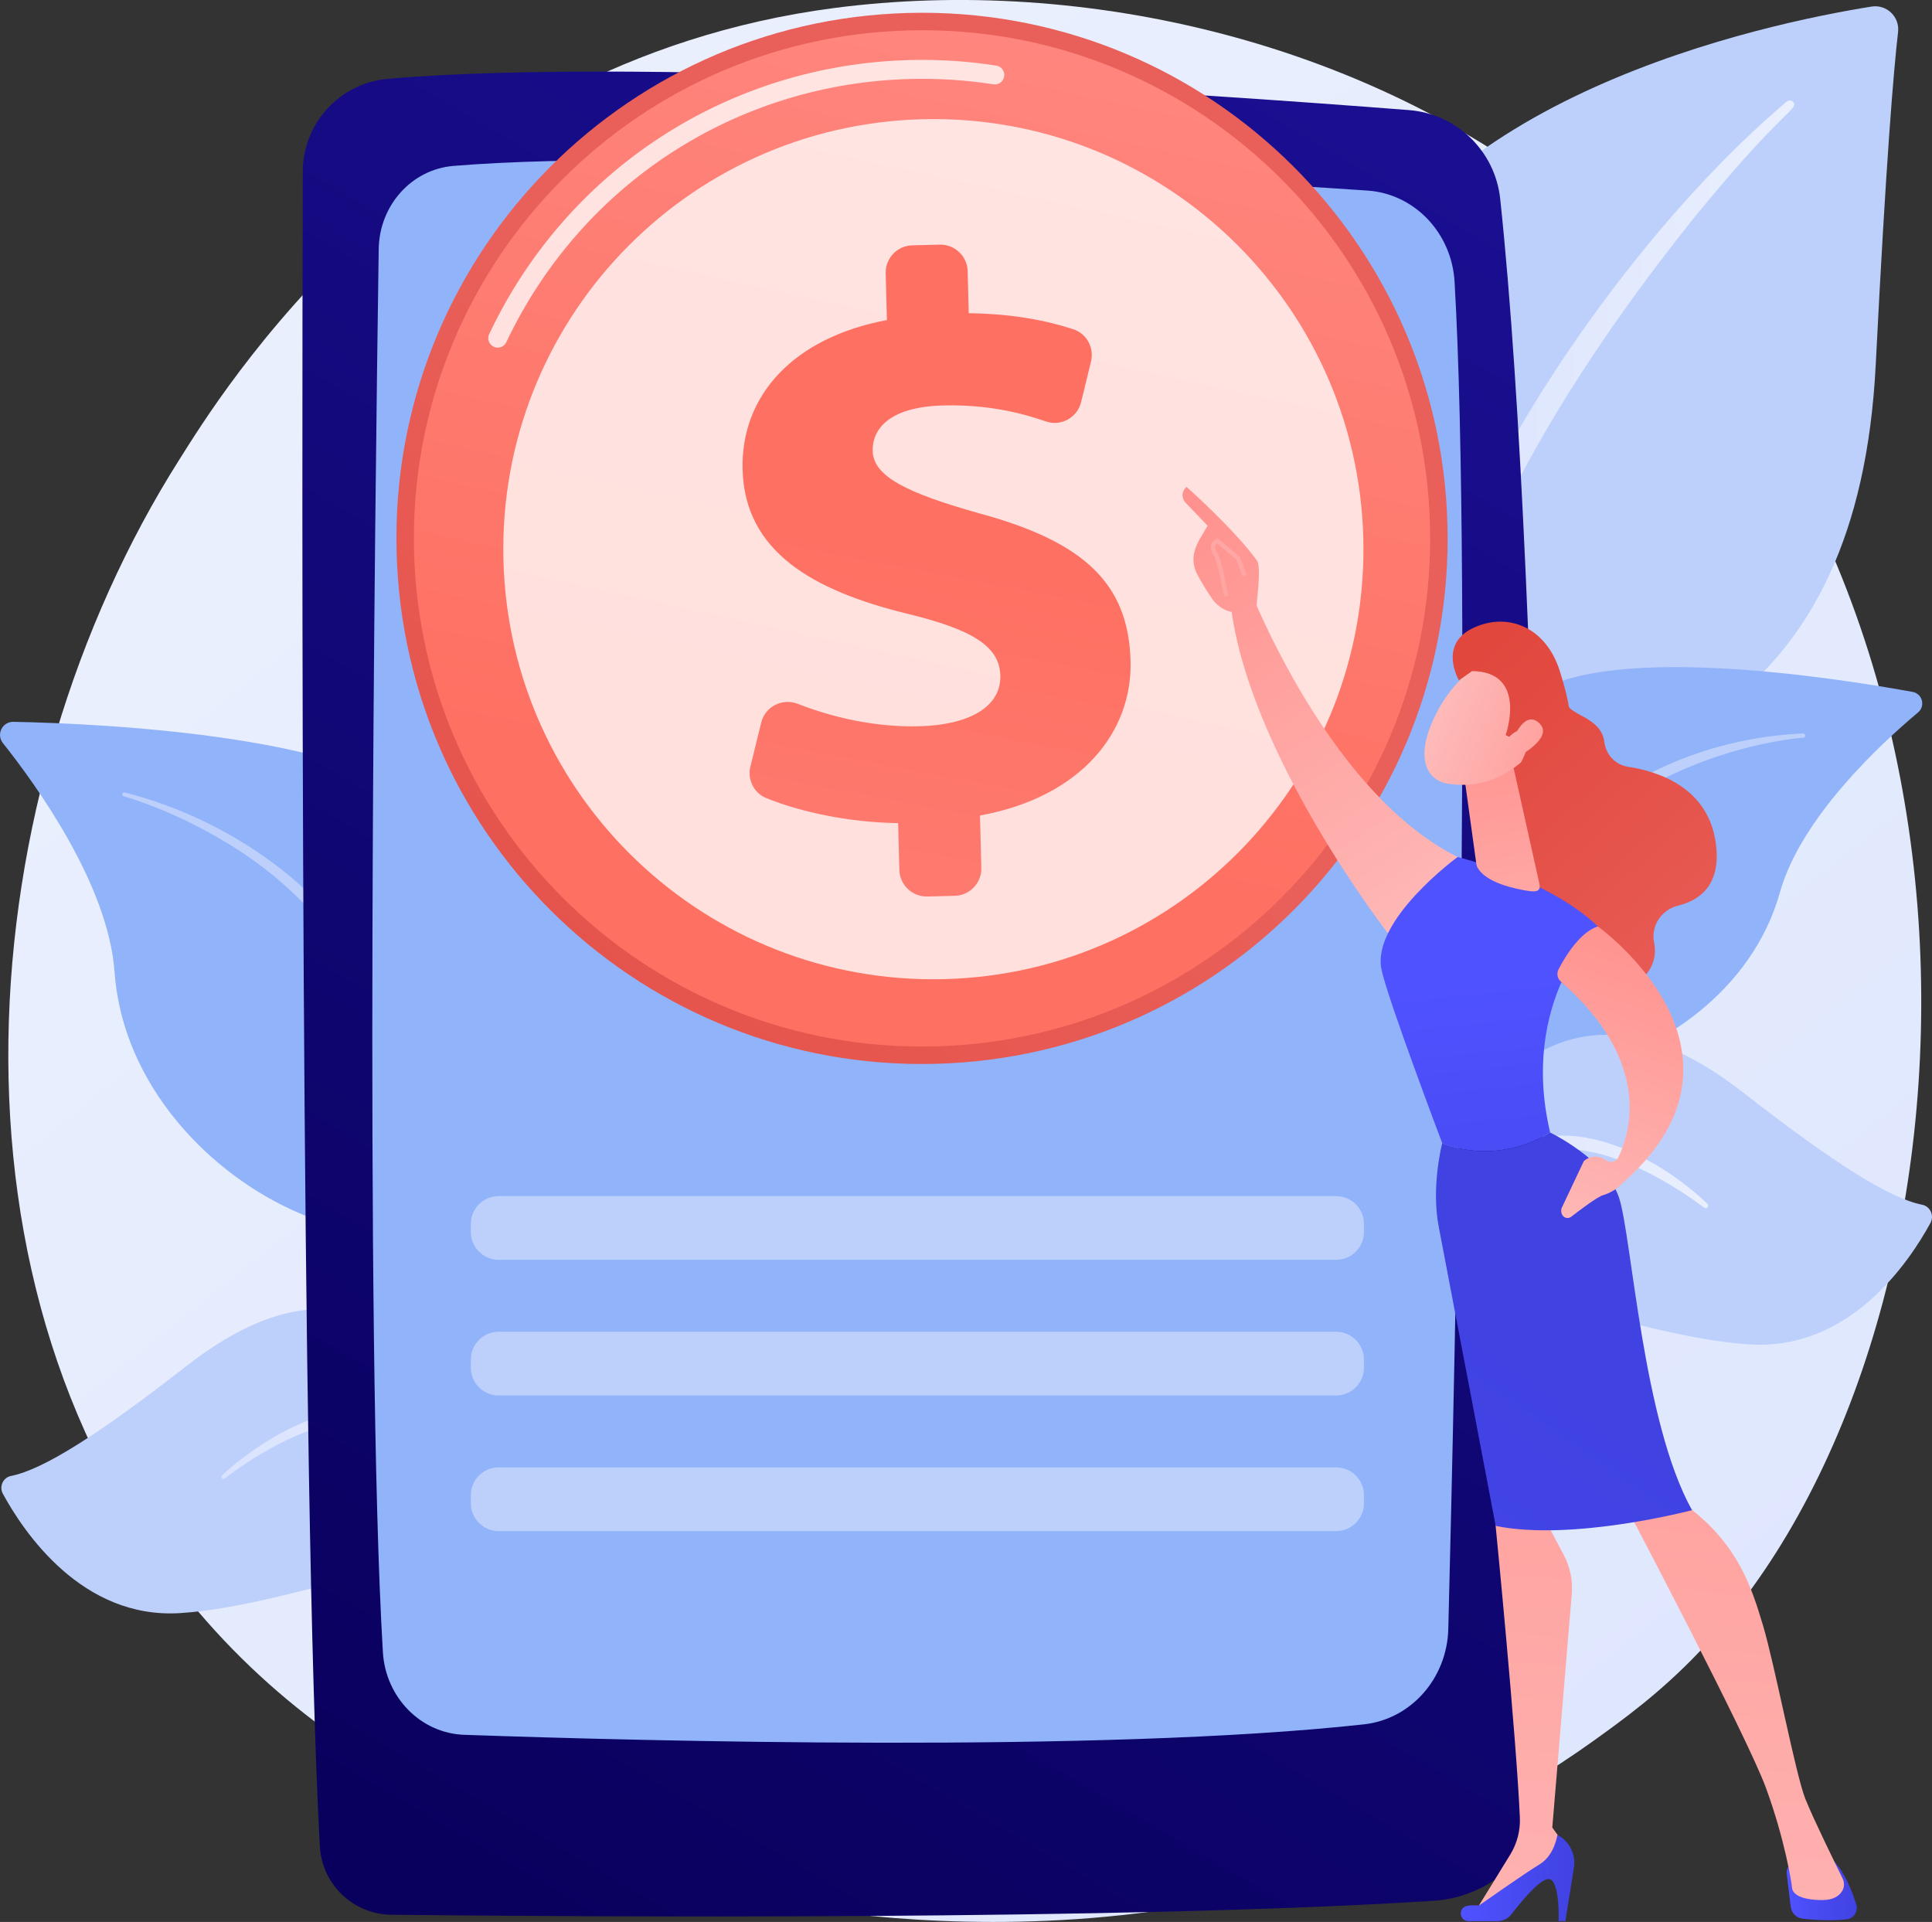 <?xml version="1.0" encoding="utf-8"?>
<!-- Generator: Adobe Illustrator 16.0.0, SVG Export Plug-In . SVG Version: 6.00 Build 0)  -->
<!DOCTYPE svg PUBLIC "-//W3C//DTD SVG 1.1//EN" "http://www.w3.org/Graphics/SVG/1.1/DTD/svg11.dtd">
<svg version="1.1" id="Layer_1" xmlns="http://www.w3.org/2000/svg" xmlns:xlink="http://www.w3.org/1999/xlink" x="0px" y="0px"
	 width="500px" height="497.39px" viewBox="1157.34 1151.31 500 497.39" style="enable-background:new 1157.34 1151.31 500 497.39;"
	 xml:space="preserve">
<rect x="1157.34" y="1151.31" width="500" height="497.39" fill="#333333" stroke="none"/>
<g id="Background">
</g>
<g id="Illustration">
	<g>
		
			<linearGradient id="SVGID_1_" gradientUnits="userSpaceOnUse" x1="1634.928" y1="979.502" x2="1192.345" y2="1529.161" gradientTransform="matrix(1 0 0 -1 84 2775)">
			<stop  offset="0" style="stop-color:#DAE3FE"/>
			<stop  offset="1" style="stop-color:#E9EFFD"/>
		</linearGradient>
		<path style="fill:url(#SVGID_1_);" d="M1597.17,1578.73c-10.17,10.7-19.79,17.6-27.38,23.06c-89.33,64.1-195.04,45.41-217.5,40.85
			c-33.17-6.74-97.3-19.76-143.66-74.28c-70.14-82.49-59.22-212.44-4.81-298.22c9.95-15.69,62.52-102.78,169.36-116.75
			c64.66-8.45,140.03,8.59,194.62,54.33C1682.36,1303.71,1674.21,1497.63,1597.17,1578.73z"/>
		<g>
			<g>
				<path style="fill:#91B3FA;" d="M1273.95,1522.83c1.89,19.82,6.32,46.02,11.65,68.61h3.35c-6.89-27.25-13.23-64.57-11.37-107.59
					c1.88-43.38,12.51-96.05-7.3-121.21c-16.49-20.94-86.46-24.07-109.46-24.53c-2.87-0.06-4.52,3.25-2.73,5.5
					c8.82,11.1,27.29,36.8,28.9,59.25c2.12,29.58,25.11,52.8,47.96,62.47C1257.8,1474.99,1270.1,1482.37,1273.95,1522.83z"/>
				<path style="fill:#BDD0FB;" d="M1189.59,1356.39c14.15,3.59,27.54,10.05,39.25,18.89c5.87,4.4,11.18,9.58,15.77,15.36
					c4.54,5.81,8.35,12.24,10.99,19.16l0.98,2.6c0.32,0.87,0.56,1.76,0.84,2.64c0.26,0.88,0.56,1.77,0.79,2.65l0.7,2.63
					c0.94,3.5,1.86,7.01,2.75,10.53c1.79,7.03,3.46,14.09,5.02,21.18c3.13,14.17,5.83,28.43,7.64,42.86
					c0.04,0.35-0.2,0.66-0.55,0.71c-0.33,0.04-0.64-0.18-0.7-0.51l0-0.02c-1.29-7.1-2.72-14.2-4.28-21.26
					c-1.53-7.07-3.15-14.12-4.84-21.15l-2.57-10.54l-2.69-10.51c-0.9-3.5-1.83-7-2.77-10.49l-0.71-2.62
					c-0.23-0.87-0.52-1.7-0.77-2.55c-0.27-0.84-0.49-1.71-0.79-2.54l-0.93-2.49c-2.48-6.65-6.15-12.81-10.42-18.48
					c-2.2-2.79-4.5-5.52-7.05-8.01l-0.94-0.95l-0.98-0.92c-0.65-0.61-1.29-1.23-1.96-1.83c-1.35-1.17-2.68-2.36-4.09-3.46
					c-5.57-4.5-11.68-8.31-18.03-11.66c-6.35-3.34-13.04-6.16-19.9-8.25l-0.03-0.01c-0.27-0.08-0.42-0.36-0.34-0.63
					C1189.06,1356.48,1189.33,1356.33,1189.59,1356.39z"/>
			</g>
			<g>
				<path style="fill:#BDD0FB;" d="M1287.57,1563.25c11.97,17.57,10.43,27.4,10.8,35.72c0.07,1.48,0.15,3.57,0.32,6.04h3.27
					c-0.67-3.39-1.14-6.81-1.31-10.16c-1.16-23-6.35-62.24-26.18-85.72c-19.83-23.48-41.55-25.62-68.91-4.28
					c-22.8,17.78-37.02,26.76-45.37,28.43c-2.07,0.41-3.12,2.75-2.11,4.6c5.35,9.85,20.48,32.49,45.87,30.89
					C1236.34,1566.74,1275.6,1545.68,1287.57,1563.25z"/>
				
					<linearGradient id="SVGID_2_" gradientUnits="userSpaceOnUse" x1="1130.661" y1="1231.277" x2="1213.385" y2="1231.277" gradientTransform="matrix(1 0 0 -1 84 2775)">
					<stop  offset="0" style="stop-color:#DAE3FE"/>
					<stop  offset="1" style="stop-color:#E9EFFD"/>
				</linearGradient>
				<path style="fill:url(#SVGID_2_);" d="M1214.82,1533.13c1.79-1.71,3.69-3.24,5.65-4.73c1.96-1.48,3.98-2.89,6.08-4.17
					c4.19-2.59,8.66-4.79,13.42-6.31c2.38-0.75,4.83-1.33,7.34-1.65c2.51-0.3,5.07-0.34,7.61-0.03c0.63,0.1,1.27,0.16,1.9,0.3
					c0.62,0.15,1.27,0.27,1.87,0.44l3.57,1.11l3.49,1.36l3.39,1.63c4.44,2.34,8.46,5.5,11.8,9.22c3.37,3.71,6,7.99,8.17,12.43
					l0.81,1.67c0.28,0.55,0.48,1.13,0.73,1.7c0.46,1.14,0.96,2.27,1.39,3.43l1.2,3.49c0.43,1.15,0.7,2.35,1.04,3.53
					c1.36,4.71,2.29,9.52,3.1,14.33c0.04,0.27-0.14,0.52-0.4,0.57c-0.26,0.04-0.5-0.12-0.56-0.37l0-0.02
					c-1.14-4.71-2.24-9.43-3.81-14c-0.71-2.31-1.61-4.54-2.45-6.79c-0.45-1.11-0.97-2.2-1.45-3.3c-0.25-0.54-0.47-1.1-0.75-1.63
					l-0.83-1.59c-2.21-4.23-4.89-8.21-8.1-11.68c-3.21-3.47-7.01-6.34-11.18-8.53l-3.19-1.51l-3.31-1.27l-3.4-1.03
					c-0.56-0.16-1.12-0.27-1.68-0.4c-0.56-0.13-1.13-0.18-1.7-0.28c-2.28-0.3-4.62-0.28-6.94-0.02c-2.32,0.25-4.63,0.74-6.9,1.4
					c-4.55,1.32-8.93,3.3-13.14,5.6c-2.1,1.17-4.18,2.38-6.19,3.71c-2.01,1.32-4,2.72-5.89,4.18l-0.01,0.01
					c-0.22,0.17-0.55,0.13-0.72-0.09C1214.61,1533.6,1214.63,1533.31,1214.82,1533.13z"/>
			</g>
		</g>
		<g>
			<g>
				<path style="fill:#BDD0FB;" d="M1523.62,1440.08c0,0,0.25-63,29.71-79.04c29.46-16.05,84.89-25.06,89.45-115.39
					c2.67-52.89,4.62-75.99,5.78-86.06c0.45-3.93-2.96-7.2-6.86-6.58c-27.61,4.41-117.41,23.24-137.79,83.61
					C1479.74,1308.19,1523.62,1440.08,1523.62,1440.08z"/>
				
					<linearGradient id="SVGID_3_" gradientUnits="userSpaceOnUse" x1="1432.609" y1="1475.864" x2="1537.69" y2="1475.864" gradientTransform="matrix(1 0 0 -1 84 2775)">
					<stop  offset="0" style="stop-color:#DAE3FE"/>
					<stop  offset="1" style="stop-color:#E9EFFD"/>
				</linearGradient>
				<path style="fill:url(#SVGID_3_);" d="M1619.77,1177.57c-30.89,26.05-67.06,72.67-86.96,119.73
					c-2.6,7.78-10.04,24.26-13.89,53.8c-3.39,24.64-2.77,50.79,0.04,68.16c0.18,1.1,1.21,1.84,2.31,1.67
					c1.89-0.3,1.69-2.33,1.68-2.27c-2.93-29.64-0.36-66.35,9.15-99.28c12.1-40.42,37.65-79.23,63.88-112.01l2.7-3.23
					c20.3-24.64,24.43-24.71,22.65-26.51C1620.89,1177.22,1620.22,1177.19,1619.77,1177.57z"/>
			</g>
			<g>
				<path style="fill:#91B3FA;" d="M1474.41,1567.8c-3.92,1.92,37.15-49.73,50.02-130.86c6.06-38.23,6.14-86.13,27.92-104.59
					c18.12-15.36,79.8-5.66,99.98-1.98c2.52,0.46,3.37,3.65,1.41,5.3c-9.68,8.13-30.38,27.3-35.77,46.62
					c-7.11,25.47-31.32,41.67-53,46.05c-21.67,4.38-33.73,8.64-44.29,43.3C1510.12,1506.3,1485.56,1562.33,1474.41,1567.8z"/>
				<path style="fill:#BDD0FB;" d="M1623.95,1341.13c-25.75,1.08-53.39,12.82-67.41,34.85l-1.32,2.1
					c-3.06,4.93-20.39,39.97-30.01,69.02c-0.12,0.36,0.08,0.75,0.44,0.87c0.61,0.2,0.92-0.47,0.86-0.41
					c6.71-16.41,16.34-37.22,24-52.77c8.22-16.98,13.98-28.48,32.74-39.49c20.88-11.86,40.83-13.08,40.77-13.07
					c0.3-0.03,0.53-0.3,0.5-0.61C1624.5,1341.34,1624.24,1341.12,1623.95,1341.13z"/>
			</g>
			<g>
				<path style="fill:#BDD0FB;" d="M1497.41,1574.6c-2.33,1.23,13.12-25.36,14.3-48.79c1.19-23.42,6.47-63.4,26.67-87.32
					c20.2-23.92,42.32-26.1,70.2-4.36c23.23,18.12,37.72,27.26,46.21,28.96c2.1,0.42,3.18,2.8,2.16,4.68
					c-5.45,10.04-20.86,33.09-46.73,31.47c-33-2.07-73-23.52-85.19-5.63c-12.19,17.9-10.62,27.91-11,36.39
					C1513.66,1538.49,1512.83,1566.47,1497.41,1574.6z"/>
				
					<linearGradient id="SVGID_4_" gradientUnits="userSpaceOnUse" x1="1430.921" y1="1301.37" x2="1515.415" y2="1301.37" gradientTransform="matrix(1 0 0 -1 84 2775)">
					<stop  offset="0" style="stop-color:#DAE3FE"/>
					<stop  offset="1" style="stop-color:#E9EFFD"/>
				</linearGradient>
				<path style="fill:url(#SVGID_4_);" d="M1599.22,1462.85c-10.11-9.69-26.58-19.22-40.97-17.44c-18.72,3.02-31.19,15.52-38,34.13
					c-2.66,7.9-3.75,12.12-5.33,21.81c-0.13,0.77,1.02,1,1.21,0.25c1.14-4.55,2.28-9.31,3.97-14.24
					c9.87-31.79,30.93-36.07,31.75-36.72c1.59,0.16,11.25-7.07,34.16,5.26c4.28,2.33,8.44,4.99,12.35,7.92l0.02,0.02
					c0.28,0.21,0.68,0.15,0.9-0.13C1599.48,1463.44,1599.45,1463.07,1599.22,1462.85z"/>
			</g>
		</g>
		<g>
			<g>
				
					<linearGradient id="SVGID_5_" gradientUnits="userSpaceOnUse" x1="1178.303" y1="1139.817" x2="1441.496" y2="1590.662" gradientTransform="matrix(1 0 0 -1 84 2775)">
					<stop  offset="0" style="stop-color:#09005D"/>
					<stop  offset="1" style="stop-color:#1A0F91"/>
				</linearGradient>
				<path style="fill:url(#SVGID_5_);" d="M1257.73,1171.71c-12.45,1.08-22,11.51-22.03,24.01c-0.22,76.43-0.57,340.05,4.41,433.36
					c0.53,9.89,8.63,17.65,18.53,17.76c48.96,0.53,189.79,1.5,269.73-3.62c16.65-1.07,29.61-14.86,29.59-31.54
					c-0.1-80.21-1.38-305.8-12.37-408.92c-1.32-12.35-11.25-22-23.64-22.96C1468.56,1175.63,1326.77,1165.71,1257.73,1171.71z"/>
				<path style="fill:#91B3FA;" d="M1255.35,1215.75c-0.96,65.38-3.7,282.86,1.08,363.13c0.7,11.73,9.81,21,21.06,21.39
					c46.33,1.62,165.14,4.74,232.84-2.71c12.19-1.34,21.51-11.91,21.83-24.7c1.69-66.72,6.27-269.28,1.62-348.65
					c-0.74-12.66-10.42-22.77-22.54-23.58c-50.17-3.38-178.99-11.18-236.56-6.38C1263.89,1195.14,1255.52,1204.43,1255.35,1215.75z"
					/>
				<path style="fill:#1F5AA9;" d="M1367.29,1183.08c0.04,1.81,1.48,3.26,3.29,3.32c8.92,0.27,34.03,1.04,45.25,1.44
					c2.21,0.08,3.9-1.95,3.44-4.11c-0.04-0.07-0.33-2.84-3.16-3.04c-7.59-0.53-30.5-1.95-45.64-1.08
					C1367.36,1179.79,1367.19,1183.33,1367.29,1183.08z"/>
			</g>
		</g>
		<g>
			
				<linearGradient id="SVGID_6_" gradientUnits="userSpaceOnUse" x1="2912.558" y1="1236.411" x2="3095.006" y2="1448.181" gradientTransform="matrix(1 -0.026 -0.026 -1 -1664.624 2821.995)">
				<stop  offset="0" style="stop-color:#E1473D"/>
				<stop  offset="1" style="stop-color:#E9605A"/>
			</linearGradient>
			<path style="fill:url(#SVGID_6_);" d="M1531.94,1287.16c1.92,75.1-57.4,137.54-132.5,139.46c-75.1,1.92-137.54-57.4-139.46-132.5
				c-1.92-75.1,57.4-137.54,132.5-139.46C1467.58,1152.74,1530.01,1212.06,1531.94,1287.16z"/>
			
				<linearGradient id="SVGID_7_" gradientUnits="userSpaceOnUse" x1="1365.176" y1="1727.319" x2="1296.23" y2="1412.568" gradientTransform="matrix(1 0 0 -1 84 2775)">
				<stop  offset="0" style="stop-color:#FF928E"/>
				<stop  offset="1" style="stop-color:#FE7062"/>
			</linearGradient>
			<path style="fill:url(#SVGID_7_);" d="M1527.42,1287.28c1.86,72.6-55.49,132.97-128.1,134.82
				c-72.6,1.86-132.97-55.49-134.82-128.1c-1.86-72.6,55.49-132.97,128.1-134.82C1465.2,1157.33,1525.56,1214.68,1527.42,1287.28z"
				/>
			<path style="opacity:0.78;fill:#FFFFFF;enable-background:new    ;" d="M1286.22,1241.27c-0.37,0.01-0.75-0.06-1.11-0.23
				c-1.23-0.58-1.75-2.04-1.17-3.27c20.12-42.54,61.83-69.72,108.85-70.92c7.5-0.19,15.03,0.29,22.38,1.44
				c1.34,0.21,2.26,1.46,2.05,2.8c-0.21,1.34-1.46,2.26-2.8,2.04c-7.06-1.1-14.3-1.57-21.5-1.38
				c-45.15,1.16-85.21,27.26-104.54,68.11C1287.97,1240.73,1287.12,1241.24,1286.22,1241.27z"/>
			<path style="opacity:0.78;fill:#FFFFFF;enable-background:new    ;" d="M1510.16,1290.59c1.57,61.45-46.97,112.54-108.42,114.11
				c-61.45,1.57-112.54-46.97-114.11-108.42c-1.57-61.45,46.97-112.54,108.42-114.11C1457.5,1180.6,1508.58,1229.14,1510.16,1290.59
				z"/>
			<g>
				
					<linearGradient id="SVGID_8_" gradientUnits="userSpaceOnUse" x1="3041.184" y1="1162.772" x2="3102.333" y2="1445.736" gradientTransform="matrix(1 -0.026 -0.026 -1 -1664.624 2821.995)">
					<stop  offset="0" style="stop-color:#FF928E"/>
					<stop  offset="1" style="stop-color:#FE7062"/>
				</linearGradient>
				<path style="fill:url(#SVGID_8_);" d="M1390.09,1376.43l-0.31-12.1c-12.63-0.18-25.19-2.84-34.15-6.49
					c-3.2-1.3-4.91-4.82-4.08-8.17l2.79-11.35c1.02-4.17,5.47-6.42,9.46-4.86c8.89,3.46,19.82,6.1,31.53,5.8
					c12.15-0.31,21.11-4.66,20.9-13.11c-0.2-7.62-7.32-11.97-24.32-16.07c-24.27-5.98-41.84-16.04-42.39-37.26
					c-0.49-19.16,13.15-34.14,37.35-38.68l-0.31-12.11c-0.1-3.9,2.98-7.13,6.87-7.23l7.11-0.18c3.9-0.1,7.13,2.98,7.23,6.87
					l0.28,10.87c11.69,0.17,20.24,1.95,27.04,4.15c3.49,1.13,5.47,4.8,4.6,8.36l-2.56,10.5c-0.99,4.05-5.23,6.36-9.16,4.99
					c-6.27-2.19-15.11-4.41-26.53-4.12c-14.42,0.37-18.39,6.45-18.25,11.8c0.17,6.59,8.94,10.9,27.83,16.19
					c26.99,7.35,38.39,18.19,38.91,38.17c0.47,18.33-12.71,35.16-38.97,39.96l0.35,13.55c0.1,3.9-2.98,7.13-6.87,7.23l-7.11,0.18
					C1393.43,1383.4,1390.19,1380.33,1390.09,1376.43z"/>
			</g>
		</g>
		<g>
			
				<linearGradient id="SVGID_9_" gradientUnits="userSpaceOnUse" x1="1447.353" y1="1446.603" x2="1526.491" y2="1356.075" gradientTransform="matrix(1 0 0 -1 84 2775)">
				<stop  offset="0" style="stop-color:#E1473D"/>
				<stop  offset="1" style="stop-color:#E9605A"/>
			</linearGradient>
			<path style="fill:url(#SVGID_9_);" d="M1554.17,1325.76c0,0,7.22,3.51,8.54,7.54c1.06,3.23,9.04,3.65,9.83,10.02
				c0.41,3.28,2.84,5.92,6.11,6.42c8.15,1.25,20.71,5.48,22.72,19.63c1.53,10.8-3.97,14.9-9.75,16.31
				c-4.24,1.04-7.06,5.17-6.21,9.45c0.82,4.11-0.4,8.86-7.52,12.62c-15.95,8.42-31.89-19.94-31.89-19.94l-3.27-49.52
				L1554.17,1325.76z"/>
			
				<linearGradient id="SVGID_10_" gradientUnits="userSpaceOnUse" x1="1449.894" y1="1378.668" x2="1377.95" y2="1488.981" gradientTransform="matrix(1 0 0 -1 84 2775)">
				<stop  offset="0" style="stop-color:#FEBBBA"/>
				<stop  offset="1" style="stop-color:#FF928E"/>
			</linearGradient>
			<path style="fill:url(#SVGID_10_);" d="M1479.06,1299.64c0,0,20.53,55.97,55.51,73.46c0,0-11.64,19-17.72,20.15
				c0,0-37.37-47.83-41.18-87.01L1479.06,1299.64z"/>
			
				<linearGradient id="SVGID_11_" gradientUnits="userSpaceOnUse" x1="1535.725" y1="1134.36" x2="1553.875" y2="1134.36" gradientTransform="matrix(1 0 0 -1 84 2775)">
				<stop  offset="0" style="stop-color:#4F52FF"/>
				<stop  offset="1" style="stop-color:#4042E2"/>
			</linearGradient>
			<path style="fill:url(#SVGID_11_);" d="M1619.75,1636.29l1.03,8.49c0.2,1.61,1.46,2.88,3.08,3.07c2.72,0.31,7.09,0.63,11.36,0.18
				c1.88-0.2,3.09-2.1,2.52-3.89c-1.04-3.28-2.95-8.19-5.69-11.09h-9.42C1620.88,1633.04,1619.54,1634.56,1619.75,1636.29z"/>
			
				<linearGradient id="SVGID_12_" gradientUnits="userSpaceOnUse" x1="1459.024" y1="1062.781" x2="1485.145" y2="1368.07" gradientTransform="matrix(1 0 0 -1 84 2775)">
				<stop  offset="0" style="stop-color:#FEBBBA"/>
				<stop  offset="1" style="stop-color:#FF928E"/>
			</linearGradient>
			<path style="fill:url(#SVGID_12_);" d="M1546,1536.86l-1.59,9.35c0,0,5.32,53.9,6.27,75.47c0.15,3.38-0.73,6.72-2.5,9.6
				l-9.25,15.03l23.52-13.88l0.47-2.87l-3.85-5.29l5.04-60.39c0.3-3.55-0.44-7.11-2.11-10.25l-4.86-9.14L1546,1536.86z"/>
			
				<linearGradient id="SVGID_13_" gradientUnits="userSpaceOnUse" x1="1451.396" y1="1137.674" x2="1480.767" y2="1137.674" gradientTransform="matrix(1 0 0 -1 84 2775)">
				<stop  offset="0" style="stop-color:#4F52FF"/>
				<stop  offset="1" style="stop-color:#4042E2"/>
			</linearGradient>
			<path style="fill:url(#SVGID_13_);" d="M1537.38,1648.48h7.51c1.4,0,2.73-0.64,3.59-1.76c2.34-3.04,7.19-8.97,9.51-9.13
				c3.12-0.21,2.72,10.88,2.72,10.88h1.75l2.21-13.78c0.56-3.47-1.17-6.9-4.28-8.53l0,0c0,0-0.71,5.27-4.58,7.61
				c-3.87,2.33-15.74,10.69-15.74,10.69s-1.45-0.21-3.05,0.08C1534.64,1644.98,1534.97,1648.48,1537.38,1648.48z"/>
			
				<linearGradient id="SVGID_14_" gradientUnits="userSpaceOnUse" x1="1511.569" y1="1058.24" x2="1537.697" y2="1363.607" gradientTransform="matrix(1 0 0 -1 84 2775)">
				<stop  offset="0" style="stop-color:#FEBBBA"/>
				<stop  offset="1" style="stop-color:#FF928E"/>
			</linearGradient>
			<path style="fill:url(#SVGID_14_);" d="M1578.21,1541.3c0,0,31.18,59.14,36.13,72.64c4.96,13.5,6.69,24.77,6.76,25.83
				c0.1,1.67,2.18,3.26,7.89,3.26c2.95,0,4.39-1.18,5.1-2.33c0.6-0.98,0.63-2.2,0.13-3.23c-1.8-3.65-7.53-15.31-9.65-20.6
				c-2.53-6.32-7.97-34.94-10.96-44.89s-6.36-20.75-19.36-30.69C1594.26,1541.3,1585.33,1532.56,1578.21,1541.3z"/>
			
				<linearGradient id="SVGID_15_" gradientUnits="userSpaceOnUse" x1="1459.67" y1="1370.647" x2="1472.731" y2="1249.468" gradientTransform="matrix(1 0 0 -1 84 2775)">
				<stop  offset="0" style="stop-color:#4F52FF"/>
				<stop  offset="1" style="stop-color:#4042E2"/>
			</linearGradient>
			<path style="fill:url(#SVGID_15_);" d="M1558.52,1444.4c-8.04-34.08,12.33-53.35,12.33-53.35
				c-12.86-12.34-36.28-17.95-36.28-17.95s-22.35,16.34-19.7,29.13c1.55,7.5,15.71,44.9,15.71,44.9S1543.67,1453.32,1558.52,1444.4z
				"/>
			
				<linearGradient id="SVGID_16_" gradientUnits="userSpaceOnUse" x1="1260.203" y1="965.28" x2="1472.459" y2="1271.073" gradientTransform="matrix(1 0 0 -1 84 2775)">
				<stop  offset="0" style="stop-color:#4F52FF"/>
				<stop  offset="1" style="stop-color:#4042E2"/>
			</linearGradient>
			<path style="fill:url(#SVGID_16_);" d="M1576.35,1461.27c-3.27-9.86-17.83-16.87-17.83-16.87c-14.85,8.92-27.93,2.72-27.93,2.72
				s-2.93,11.22-0.91,21.65c2.02,10.43,14.74,77.44,14.74,77.44c20.03,4.06,50.83-4.08,50.83-4.08
				C1582.49,1519.48,1579.62,1471.13,1576.35,1461.27z"/>
			
				<linearGradient id="SVGID_17_" gradientUnits="userSpaceOnUse" x1="1470.854" y1="1349.969" x2="1457.665" y2="1436.302" gradientTransform="matrix(1 0 0 -1 84 2775)">
				<stop  offset="0" style="stop-color:#FEBBBA"/>
				<stop  offset="1" style="stop-color:#FF928E"/>
			</linearGradient>
			<path style="fill:url(#SVGID_17_);" d="M1549.18,1350.58l6.54,29.37c0.63,2.59-1.73,2.16-4.35,1.67
				c-4.28-0.81-9.8-2.47-11.65-5.8c-0.19-0.34-0.28-0.72-0.33-1.11l-2.81-20.36c-0.22-1.62,0.65-3.18,2.14-3.84l5.42-2.4
				C1546.23,1347.17,1548.65,1348.36,1549.18,1350.58z"/>
			
				<linearGradient id="SVGID_18_" gradientUnits="userSpaceOnUse" x1="1473.021" y1="1302.039" x2="1501.198" y2="1380.576" gradientTransform="matrix(1 0 0 -1 84 2775)">
				<stop  offset="0" style="stop-color:#FEBBBA"/>
				<stop  offset="1" style="stop-color:#FF928E"/>
			</linearGradient>
			<path style="fill:url(#SVGID_18_);" d="M1570.85,1391.05c0,0,45.63,32.65,5.84,66.96c0,0-1.52,1.72-4.5,2.61
				c-1.51,0.45-5.96,3.82-8.23,5.58c-0.73,0.56-1.78,0.37-2.26-0.41l0,0c-0.38-0.61-0.43-1.38-0.12-2.03l5.65-11.95
				c1.57-1.46,3.97-1.57,5.66-0.25l0,0c1.08,0.84,2.66,0.49,3.26-0.74c3.08-6.26,8.89-24.7-14.89-45.52
				c-0.89-0.78-1.12-2.08-0.57-3.13C1562.35,1398.97,1566.17,1392.6,1570.85,1391.05z"/>
			<g>
				
					<linearGradient id="SVGID_19_" gradientUnits="userSpaceOnUse" x1="1445.063" y1="1440.2" x2="1490.028" y2="1424.013" gradientTransform="matrix(1 0 0 -1 84 2775)">
					<stop  offset="0" style="stop-color:#FEBBBA"/>
					<stop  offset="1" style="stop-color:#FF928E"/>
				</linearGradient>
				<path style="fill:url(#SVGID_19_);" d="M1541.51,1322.61c0,0-7.74,3.27-13.01,14.46s-1.33,16.36,3.61,17.07
					c4.94,0.71,12.32,0.6,20.14-6.63C1560.06,1340.28,1551.58,1318.74,1541.51,1322.61z"/>
				
					<linearGradient id="SVGID_20_" gradientUnits="userSpaceOnUse" x1="1457.389" y1="1455.375" x2="1536.529" y2="1364.843" gradientTransform="matrix(1 0 0 -1 84 2775)">
					<stop  offset="0" style="stop-color:#E1473D"/>
					<stop  offset="1" style="stop-color:#E9605A"/>
				</linearGradient>
				<path style="fill:url(#SVGID_20_);" d="M1547,1341.54c0,0,5.84-16.37-8.67-16.56l-3.42,2.39c0,0-5.33-9.08,3.42-13.41
					c8.74-4.33,18.97-0.75,22.69,11.02c3.72,11.78,4.36,19.66-1.83,25.29c-6.19,5.63-8.74-0.76-8.74-0.76s3.37-5.27,2-8.09
					c-1.37-2.82-4.54,0.58-4.54,0.58L1547,1341.54z"/>
				
					<linearGradient id="SVGID_21_" gradientUnits="userSpaceOnUse" x1="1445.212" y1="1440.622" x2="1490.183" y2="1424.433" gradientTransform="matrix(1 0 0 -1 84 2775)">
					<stop  offset="0" style="stop-color:#FEBBBA"/>
					<stop  offset="1" style="stop-color:#FF928E"/>
				</linearGradient>
				<path style="fill:url(#SVGID_21_);" d="M1548.62,1343.36c0,0,2.96-8.43,6.89-5.08c3.94,3.36-3.2,7.79-6,9.23L1548.62,1343.36z"
					/>
			</g>
			<g>
				
					<linearGradient id="SVGID_22_" gradientUnits="userSpaceOnUse" x1="1453.331" y1="1380.909" x2="1381.388" y2="1491.223" gradientTransform="matrix(1 0 0 -1 84 2775)">
					<stop  offset="0" style="stop-color:#FEBBBA"/>
					<stop  offset="1" style="stop-color:#FF928E"/>
				</linearGradient>
				<path style="fill:url(#SVGID_22_);" d="M1477.09,1309.83c-0.31,0.99,3.31,2.51,5.45-1.56c0.07-1.95,1.26-10.31,0.1-11.9
					c-6.21-8.47-18.25-19.08-18.25-19.08c-2.04,2.01-0.36,3.98-0.36,3.98l5.84,6.09c-1.22,2.21-2.71,4.07-3.41,6.74
					c-0.53,2.02-0.21,4.19,0.82,6.03c1.03,1.85,2.42,4.25,3.75,6.13C1473.52,1309.8,1477.09,1309.83,1477.09,1309.83z"/>
				
					<linearGradient id="SVGID_23_" gradientUnits="userSpaceOnUse" x1="1437.33" y1="1558.961" x2="1346.494" y2="1400.672" gradientTransform="matrix(1 0 0 -1 84 2775)">
					<stop  offset="0" style="stop-color:#FEBBBA"/>
					<stop  offset="1" style="stop-color:#FF928E"/>
				</linearGradient>
				<path style="fill:url(#SVGID_23_);" d="M1474.14,1305.66c-0.44-2.45-1.78-9.15-2.71-10.66c-0.65-1.05-0.86-1.93-0.65-2.68
					c0.18-0.63,0.63-1.13,1.4-1.52l0.32-0.17l5.71,4.84l1.72,4.63l-1.02,0.38l-1.62-4.36l-4.92-4.17c-0.29,0.2-0.47,0.42-0.54,0.66
					c-0.12,0.44,0.05,1.05,0.53,1.82c1.23,1.99,2.79,10.67,2.85,11.03L1474.14,1305.66z"/>
			</g>
		</g>
		<path style="fill:#BDD0FB;" d="M1503.14,1477.34h-216.76c-3.96,0-7.19-3.24-7.19-7.19v-2.11c0-3.96,3.24-7.19,7.19-7.19h216.76
			c3.96,0,7.19,3.24,7.19,7.19v2.11C1510.33,1474.11,1507.09,1477.34,1503.14,1477.34z"/>
		<path style="fill:#BDD0FB;" d="M1503.14,1512.45h-216.76c-3.96,0-7.19-3.24-7.19-7.19v-2.11c0-3.96,3.24-7.19,7.19-7.19h216.76
			c3.96,0,7.19,3.24,7.19,7.19v2.11C1510.33,1509.21,1507.09,1512.45,1503.14,1512.45z"/>
		<path style="fill:#BDD0FB;" d="M1503.14,1547.55h-216.76c-3.96,0-7.19-3.24-7.19-7.19v-2.11c0-3.96,3.24-7.19,7.19-7.19h216.76
			c3.96,0,7.19,3.24,7.19,7.19v2.11C1510.33,1544.31,1507.09,1547.55,1503.14,1547.55z"/>
	</g>
</g>
</svg>

